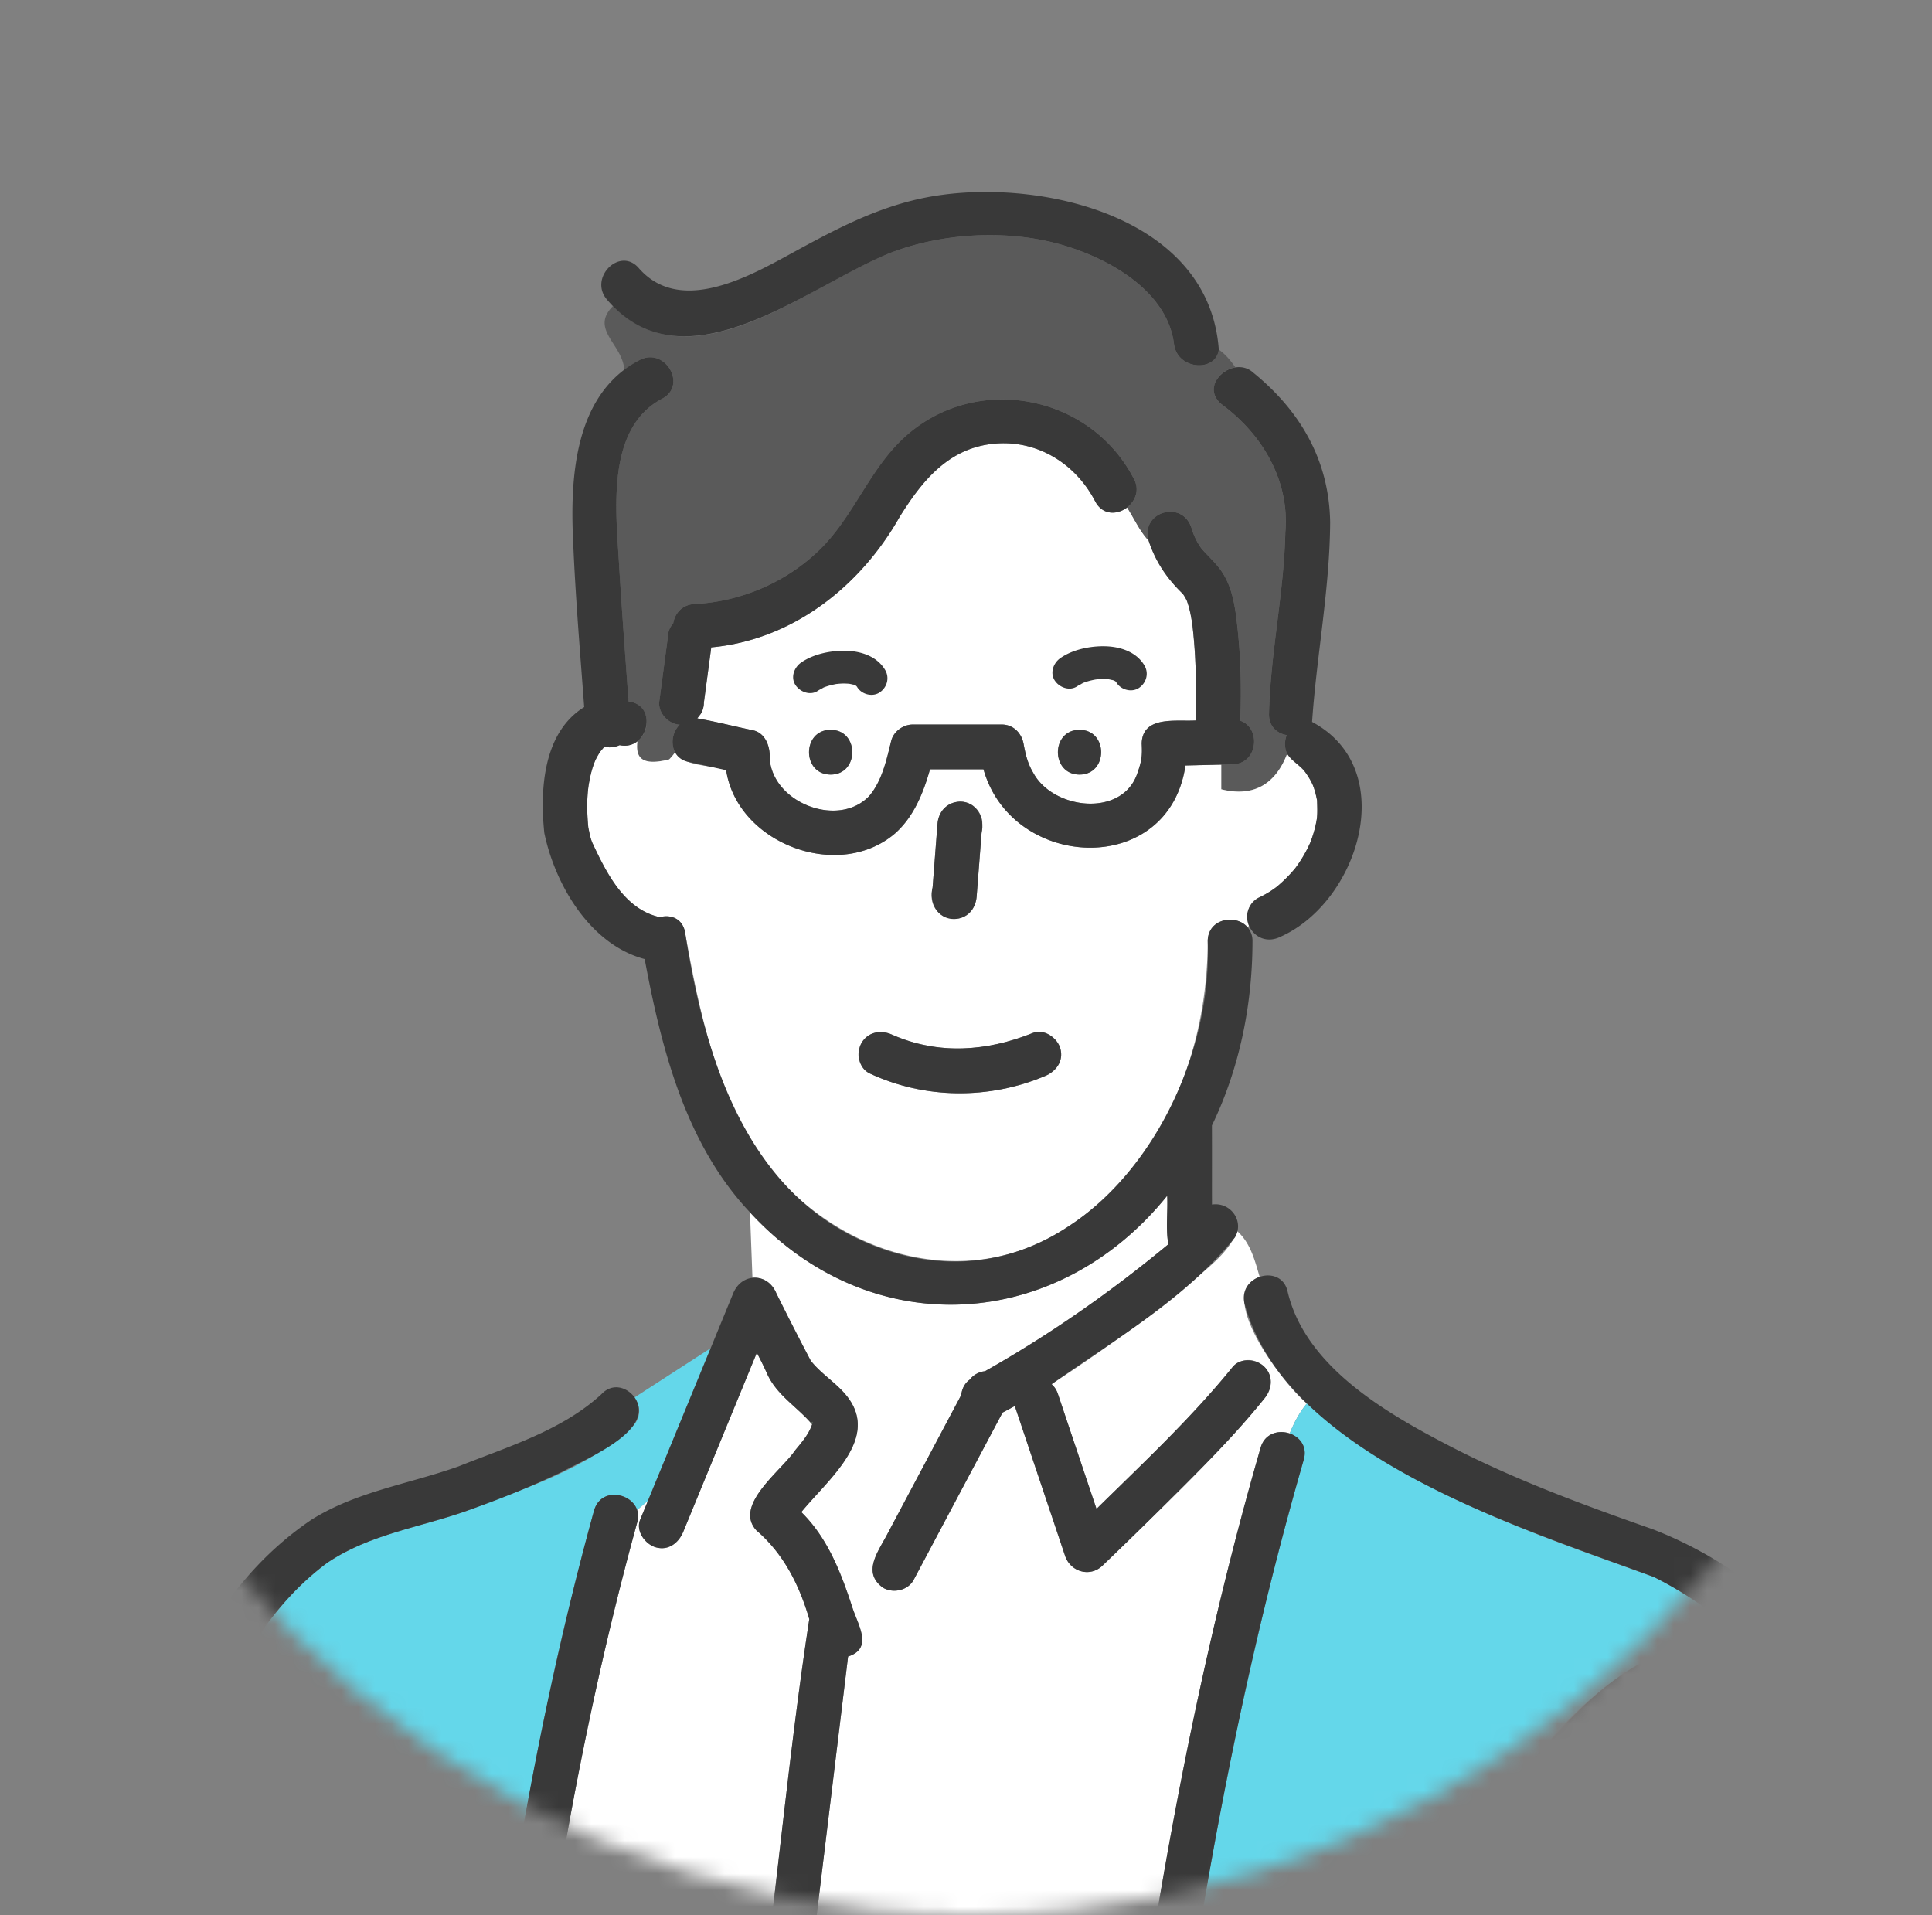 <svg width="116" height="115" fill="none" xmlns="http://www.w3.org/2000/svg"><rect width="100%" height="100%" fill="#808080" stroke="none"/><mask id="a" style="mask-type:alpha" maskUnits="userSpaceOnUse" x="0" y="0" width="116" height="115"><circle cx="58.334" cy="57.5" r="57.5" fill="#fff"/></mask><g mask="url(#a)"><path d="M48.762 85.512c-.062-.126.071-.241 0 0Z" fill="#6EC878"/><path d="M46.614 77.653c.66 1.329 1.391 2.768 2.065 4.047.795 1.012 2.047 1.6 2.597 2.82 1.023 2.27-1.68 4.456-3.164 6.267 1.58 1.55 2.378 3.624 3.053 5.689.337 1.073 1.29 2.495-.245 2.982l-2.575 21.218h20.207c1.71-11.391 3.936-22.676 7.136-33.75.25-.87 1.082-1.086 1.747-.856.26-.653.589-1.266 1.03-1.806-1.314-1.055-5.63-6.607-2.833-7.597-.286-.977-.553-2.046-1.343-2.743-.59 1.444-2.041 2.385-3.166 3.402-2.553 2.084-5.223 3.966-7.984 5.781.159.146.293.332.375.58l2.32 6.909c2.804-2.76 5.706-5.466 8.183-8.531 1.264-1.198 3.078.517 1.9 1.9-2.95 3.606-6.403 6.78-9.723 10.038-.758.723-1.924.368-2.247-.592l-3.018-8.992c-.245.134-.489.267-.736.394L54.861 94.85c-.341.643-1.23.837-1.839.482-1.263-.904-.33-2.12.214-3.148l4.477-8.426c.038-.366.212-.713.511-.921a1.31 1.31 0 0 1 .916-.506c3.904-2.207 7.542-4.75 11.01-7.623-.172-.952-.025-1.95-.07-2.915-6.586 8.177-17.788 8.896-25.05 1l.148 3.931c.562-.06 1.15.241 1.437.93Z" fill="#fff"/><path d="M78.28 87.64c-3.133 10.844-5.33 21.888-7.025 33.036h39.476c-.112-6.17-1.357-12.188-2.976-18.132-.502-1.939-2.243-3.496-3.718-4.731-1.459-1.205-3.036-2.286-4.734-3.127-7.302-2.627-14.956-5.142-20.839-10.422-.44.54-.769 1.153-1.029 1.806.605.207 1.073.778.845 1.57Zm6.612 29.909c3.463-6.623 9.233-17.879 17.414-18.88 1.819-.141 1.649 2.717-.142 2.699-6.758 1.508-11.95 11.78-14.95 17.538-.778 1.547-3.096.185-2.322-1.357Z" fill="#64D7EA"/><path d="M65.758 30.106c-1.153-2.23-3.41-3.668-5.958-3.475-2.794.212-4.412 2.196-5.787 4.407-2.364 4.177-6.43 7.386-11.309 7.83-.147 1.102-.295 2.206-.441 3.31a1.34 1.34 0 0 1-.184.677l-.21.273-.005.004c1.12.194 2.227.484 3.342.713.772.17 1.048 1.008 1.008 1.708.197 2.667 4.134 4.18 5.974 2.24.776-.91 1.042-2.176 1.32-3.305.14-.571.72-.987 1.296-.987h5.339c.73 0 1.22.55 1.324 1.218.116.612.247 1.141.56 1.664 1.174 2.221 5.344 2.731 6.259.053.266-.748.3-1.058.263-1.788.039-1.7 2.079-1.316 3.24-1.39.048-1.887.031-3.794-.19-5.671-.07-.516-.16-1.03-.34-1.52a2.58 2.58 0 0 0-.232-.4l-.012-.015c-.956-.927-1.635-1.922-2.052-3.196-.552-.594-.89-1.37-1.29-1.986-.589.448-1.48.478-1.915-.364ZM49.873 46.508c-1.732 0-1.728-2.688 0-2.688 1.733 0 1.73 2.688 0 2.688Zm14.941 0c-1.731 0-1.729-2.688 0-2.688 1.733 0 1.73 2.688 0 2.688Z" fill="#fff"/><path d="M39.755 23.939c-3.373 1.776-2.776 6.716-2.59 9.89.165 2.764.374 5.526.575 8.288 1.23.119 1.43 1.704.531 2.387-.102.882.136 1.535 1.907 1.092.14-.141.253-.283.352-.427-.282-.513-.15-1.22.278-1.658-.664-.042-1.265-.664-1.23-1.334l.516-3.882c.001-.243.063-.47.185-.68l.142-.184c.093-.585.519-1.126 1.274-1.164a11.684 11.684 0 0 0 7.5-3.24c2.03-1.963 2.965-4.762 5.028-6.695 4.242-3.98 11.203-2.72 13.858 2.417.36.695.08 1.35-.407 1.72.401.616.739 1.393 1.29 1.987-.497-1.725 2.02-2.474 2.576-.76.121.439.353.9.592 1.227.414.485.896.892 1.249 1.43.666 1.006.81 2.288.934 3.458.19 1.807.227 3.649.156 5.464 1.245.407 1.088 2.58-.465 2.618-.227.005-.453.011-.68.015v1.48c2.182.545 3.364-.572 3.957-2.134-.17-.334-.165-.76-.028-1.119-.576-.094-1.08-.52-1.063-1.277.085-3.656.9-7.249.98-10.895.272-3.104-1.384-5.898-3.835-7.695-1.002-.814-.192-2.072.838-2.21-.283-.405-.592-.784-.997-1.068-.154 1.368-2.49 1.24-2.689-.333-.42-3.352-4.282-5.35-7.2-6.083-3.114-.781-6.79-.551-9.787.595-4.806 1.84-11.852 8.088-16.694 3.204-1.417 1.416.594 2.298.674 3.839a6.78 6.78 0 0 1 .917-.594c1.53-.805 2.889 1.516 1.356 2.321Z" fill="#5A5A5A"/><path d="M75.544 53.914a5.97 5.97 0 0 0 1.124-.678 8.466 8.466 0 0 0 1.115-1.124c.293-.397.551-.82.769-1.264.003-.006.068-.151.095-.205a6.81 6.81 0 0 0 .416-1.47c.048-.371.026-.748.014-1.12a5.006 5.006 0 0 0-.269-.955 4.469 4.469 0 0 0-.412-.697c-.303-.445-.838-.69-1.113-1.146-.594 1.562-1.776 2.679-3.957 2.134v-1.48l-2.15.052c-.995 6.775-10.412 6.308-12.126.229h-3.21c-.402 1.42-.967 2.832-2.082 3.835-3.388 2.93-9.488.631-10.158-3.784-.957-.344-2.462-.176-3.07-1.072a2.977 2.977 0 0 1-.353.427c-1.771.444-2.009-.21-1.906-1.09a1.265 1.265 0 0 1-1.069.234c-.276.13-.604.164-.92.1l-.003.002c-.05.064-.167.2-.239.286a4.382 4.382 0 0 0-.29.51c-.217.502-.324 1-.412 1.531-.118.842-.095 1.669-.017 2.51.066.303.116.625.24.917.853 1.821 1.93 4.003 4.054 4.473.647-.176 1.366.07 1.518.916.73 4.082 1.586 8.295 3.64 11.945 3.67 6.782 12.585 10.284 19.324 5.732 5.739-3.65 8.406-10.566 8.415-17.146.002-1.377 1.696-1.654 2.392-.844l.086-.08c-.234-.586-.046-1.394.554-1.678Zm-19.55-.625.293-3.816c.059-.752.57-1.31 1.345-1.343.686-.032 1.398.64 1.344 1.343l-.338 4.365c-.24 2.131-3.16 1.527-2.645-.55Zm6.735 11.323c-3.351 1.411-7.216 1.382-10.514-.165-1.481-.921-.28-3.108 1.356-2.32 2.764 1.215 5.67 1.006 8.443-.107.678-.272 1.477.299 1.653.938.208.757-.265 1.384-.938 1.654Z" fill="#fff"/><path d="M38.008 85.617c-2.745 2.6-6.564 3.754-10.018 5.11-2.826.992-5.838 1.404-8.358 3.118-7.74 5.76-9.282 18.228-12.846 26.78 7.644-.008 15.277.091 22.919.051 1.365-10.076 3.263-20.189 5.962-29.98.383-1.39 2.244-1.123 2.586-.027.215-.182.434-.364.646-.553l3.77-9.168-4.57 2.956c.348.48.422 1.156-.091 1.713Z" fill="#64D7EA"/><path d="M38.26 91.41c-2.634 9.555-4.526 19.431-5.865 29.266h13.263c1.03-7.806 1.745-15.695 2.933-23.462-.594-2.042-1.541-3.931-3.18-5.332-1.383-1.52 1.514-3.585 2.33-4.801.383-.462.832-.982 1.02-1.56-.89-1.056-2.131-1.752-2.705-3.05-.19-.425-.399-.84-.613-1.25-1.473 3.58-2.944 7.162-4.416 10.742-.275.668-.885 1.159-1.653.94-.637-.184-1.217-.978-.939-1.655.156-.377.311-.754.465-1.133-.213.19-.431.372-.646.553.068.219.081.465.006.742Z" fill="#fff"/><path d="M57.294 55.181c.775-.034 1.286-.592 1.345-1.344l.295-3.815c.22-.911-.288-1.897-1.302-1.893-.774.034-1.285.591-1.344 1.343l-.294 3.816c-.22.91.288 1.897 1.3 1.893ZM62.012 62.02c-2.773 1.113-5.679 1.322-8.442.106-.664-.291-1.443-.193-1.838.482-.335.571-.186 1.546.482 1.84 3.297 1.546 7.162 1.575 10.513.164.673-.27 1.146-.897.937-1.654-.175-.64-.975-1.21-1.652-.938ZM49.874 43.82c-1.729 0-1.732 2.688 0 2.688 1.73 0 1.732-2.687 0-2.687ZM64.816 43.82c-1.729 0-1.731 2.688 0 2.688 1.73 0 1.733-2.687 0-2.687Z" fill="#393939"/><path d="M70.08 71.792c.047.966-.1 1.963.07 2.915-3.466 2.874-7.104 5.416-11.01 7.624a1.31 1.31 0 0 0-.915.505c-.299.209-.473.556-.51.921l-4.478 8.426c-.544 1.027-1.477 2.246-.214 3.148.608.356 1.498.161 1.84-.481l5.332-10.036c.246-.127.49-.26.735-.394 1.005 2.997 2.013 5.994 3.019 8.992.323.96 1.488 1.315 2.246.592a233.942 233.942 0 0 0 3.93-3.843c1.995-1.99 4.036-3.988 5.794-6.195.452-.568.554-1.347 0-1.9-.468-.47-1.447-.572-1.9 0-2.478 3.064-5.38 5.77-8.183 8.53-.774-2.302-1.547-4.606-2.32-6.91a1.348 1.348 0 0 0-.376-.578c3.822-2.696 8.05-5.136 11.003-8.804.58-.958-.235-2.148-1.374-1.982-.003-1.583.003-3.166-.003-4.748 1.659-3.43 2.43-7.246 2.436-11.058a1.25 1.25 0 0 0-.296-.843c-.696-.811-2.39-.534-2.392.843.378 10.125-8 22.162-19.186 18.586-8.299-2.69-10.989-11.32-12.194-19.117-.152-.846-.871-1.092-1.517-.916-2.124-.47-3.202-2.65-4.055-4.472-.124-.293-.173-.615-.24-.918-.078-.841-.101-1.668.017-2.51.088-.531.195-1.029.412-1.531.086-.177.183-.347.29-.51.073-.086.189-.222.24-.286l.003-.002c.315.064.644.03.92-.1 1.709.373 2.334-2.407.537-2.622-.2-2.762-.41-5.524-.575-8.288-.186-3.174-.783-8.115 2.59-9.89 1.533-.806.175-3.126-1.357-2.321-3.868 2.015-4.183 6.933-3.987 10.89.135 3.317.418 6.633.663 9.946-2.464 1.522-2.667 4.954-2.393 7.565.655 3.128 2.758 6.697 6.025 7.566 1.01 5.4 2.457 11.107 6.324 15.206 7.26 7.897 18.47 7.174 25.05-1Z" fill="#393939"/><path d="M73.337 24.268c2.451 1.797 4.108 4.59 3.836 7.695-.08 3.647-.896 7.24-.98 10.896-.019.756.486 1.182 1.062 1.277-.137.359-.141.784.029 1.119.274.456.81.701 1.113 1.146.164.235.286.431.412.697.133.32.202.624.27.955.01.371.033.748-.015 1.12a6.815 6.815 0 0 1-.416 1.47c-.027.053-.092.199-.096.204a8.186 8.186 0 0 1-.769 1.265 8.472 8.472 0 0 1-1.114 1.123c-.36.279-.72.486-1.124.678-1.48.925-.251 3.132 1.357 2.322 4.696-2.107 7.169-10.076 1.877-12.889.273-3.982 1.065-8.002 1.085-12-.06-3.702-1.783-6.669-4.625-8.978-1.181-1.061-3.296.724-1.902 1.9ZM53.502 15.169c2.997-1.146 6.672-1.376 9.787-.595 2.918.732 6.779 2.73 7.2 6.083.198 1.574 2.534 1.701 2.689.333-.57-7.818-10.222-10.17-16.64-9.287-3.427.459-6.227 1.983-9.218 3.62-2.583 1.413-6.566 3.538-8.97.771-1.136-1.308-3.03.6-1.9 1.901 4.727 5.536 12.136-.896 17.052-2.826Z" fill="#393939"/><path d="m41.338 45.747 2.26.494c.67 4.415 6.771 6.714 10.159 3.783 1.115-1.002 1.68-2.414 2.082-3.835h3.21c1.716 6.084 11.133 6.543 12.127-.228l2.828-.068c1.554-.037 1.71-2.21.465-2.618.07-1.815.035-3.657-.156-5.464-.124-1.17-.267-2.451-.934-3.458-.353-.538-.834-.945-1.249-1.43-.24-.33-.47-.787-.592-1.226-.556-1.715-3.073-.965-2.575.759.418 1.275 1.097 2.269 2.053 3.197l.012.014a2.607 2.607 0 0 1 .232.401c.18.489.27 1.003.34 1.519.22 1.877.238 3.784.19 5.671-1.16.073-3.204-.31-3.24 1.39.037.73.002 1.04-.264 1.788-.914 2.678-5.083 2.168-6.258-.053-.314-.523-.446-1.053-.56-1.664-.105-.668-.594-1.217-1.325-1.217h-5.339c-.576 0-1.155.415-1.296.986-.278 1.13-.544 2.395-1.32 3.305-1.84 1.94-5.777.428-5.974-2.24.04-.7-.234-1.538-1.008-1.708-1.114-.229-2.222-.52-3.341-.713l.004-.004.21-.273c.122-.21.183-.435.184-.678l.442-3.309c4.88-.445 8.943-3.652 11.309-7.83 1.374-2.21 2.992-4.195 5.786-4.407 2.55-.193 4.806 1.245 5.959 3.475.837 1.564 3.116.115 2.32-1.357-2.655-5.137-9.615-6.396-13.858-2.417-2.063 1.933-2.998 4.732-5.029 6.695-2.013 1.948-4.706 3.097-7.498 3.24-.756.039-1.182.58-1.275 1.165l-.142.184c-.121.21-.183.436-.184.68l-.517 3.881c-.035.67.566 1.292 1.23 1.335-.692.706-.554 2.017.532 2.235ZM87.213 118.906c2.99-5.742 8.195-16.034 14.951-17.538 1.789.021 1.962-2.841.141-2.698-3.23.278-5.931 2.367-8.099 4.638-3.919 4.104-6.781 9.207-9.314 14.241-.775 1.542 1.543 2.904 2.321 1.357Z" fill="#393939"/><path d="M113.458 121.917c-.039-6.463-1.084-12.846-2.88-19.045-1.205-5.282-6.511-9.185-11.342-11.053-4.158-1.457-8.307-2.981-12.225-5.013-3.788-1.965-8.654-4.765-9.703-9.27-.277-1.223-1.754-1.189-2.377-.371-.236.305-.3.708-.214 1.085 2.48 9.183 16.54 13.452 24.587 16.436 1.698.841 3.274 1.922 4.733 3.127 1.475 1.235 3.216 2.792 3.718 4.731 1.619 5.944 2.865 11.962 2.976 18.133H71.255c1.695-11.149 3.892-22.193 7.025-33.036.477-1.665-2.118-2.368-2.592-.715-3.2 11.075-5.426 22.359-7.136 33.751H48.345l2.575-21.218c1.537-.491.582-1.907.245-2.983-.675-2.065-1.474-4.139-3.053-5.688 1.483-1.812 4.187-3.997 3.163-6.269-.549-1.219-1.801-1.807-2.595-2.819a180.176 180.176 0 0 1-2.066-4.047c-.286-.689-.875-.99-1.437-.93-.467.052-.917.353-1.155.93a4155.99 4155.99 0 0 0-1.353 3.295l-4.235 10.3c-.278.677.302 1.47.939 1.654.768.22 1.378-.271 1.653-.939l4.416-10.743c.214.411.422.826.612 1.251.575 1.299 1.817 1.994 2.706 3.05-.188.58-.637 1.098-1.02 1.56-.815 1.215-3.712 3.28-2.33 4.801 1.639 1.4 2.586 3.291 3.18 5.333-1.188 7.767-1.904 15.655-2.933 23.462H32.393c1.34-9.836 3.231-19.712 5.865-29.267.483-1.551-2.09-2.45-2.592-.713-2.699 9.79-4.597 19.903-5.962 29.98-7.642.039-15.275-.06-22.919-.052 3.558-8.541 5.11-21.029 12.846-26.78 2.52-1.714 5.532-2.126 8.358-3.12 1.98-.695 3.942-1.479 5.834-2.392 1.359-.752 5.616-2.452 4.277-4.43-.443-.614-1.331-.902-1.994-.187-2.37 2.18-5.637 3.152-8.578 4.329-2.957 1.054-6.144 1.51-8.836 3.206-9.65 6.544-10.362 19.626-14.816 29.493-1.29.402-1.154 2.62.422 2.62h36.321c23.645-.051 47.298.078 70.935 0a1.31 1.31 0 0 0 1.478-1.447h.426ZM48.762 85.511c-.062-.126.071-.24 0 0ZM50.6 39.071c-.84.014-1.804.222-2.504.713-.421.296-.638.892-.33 1.354.282.42.902.647 1.354.33.102-.073.24-.12.341-.194l.06-.022a4.62 4.62 0 0 1 .22-.073c.153-.045.31-.078.467-.11l.07-.007c.09-.01.179-.016.268-.02.146-.005.29.002.435.011.024.005.048.008.072.014.071.013.14.031.209.051-.107-.037-.024-.02.037.01l.017.007.067.023v.002l-.049-.017.06.028.003.003c.014.014.03.027.043.042l.021.03c.261.444.915.623 1.354.33.446-.3.61-.878.328-1.353-.519-.877-1.584-1.167-2.543-1.152Zm-1.193 2.224.052-.02c-.07.035-.19.075-.052.02Zm2.057-.08-.006-.01c.008.006.01.011.015.017l-.01-.008ZM66.169 38.8c-.841.014-1.804.223-2.505.714-.421.295-.638.891-.33 1.353.282.42.903.647 1.354.33.103-.072.24-.12.341-.193a4.654 4.654 0 0 1 .28-.095c.154-.046.31-.08.468-.11l.07-.008c.09-.01.178-.016.268-.02.145-.005.29.002.435.012.023.004.048.007.072.013.07.014.139.031.208.052-.106-.037-.024-.021.038.009l.016.008.067.023-.049-.016.06.028.003.003c.014.014.03.027.044.042l.02.03c.262.444.915.623 1.354.33.447-.3.61-.878.329-1.353-.52-.876-1.584-1.167-2.543-1.151Zm-1.194 2.224.053-.02c-.07.035-.19.075-.053.02Zm2.057-.08-.005-.009c.007.006.01.01.014.016l-.009-.008Z" fill="#393939"/></g></svg>